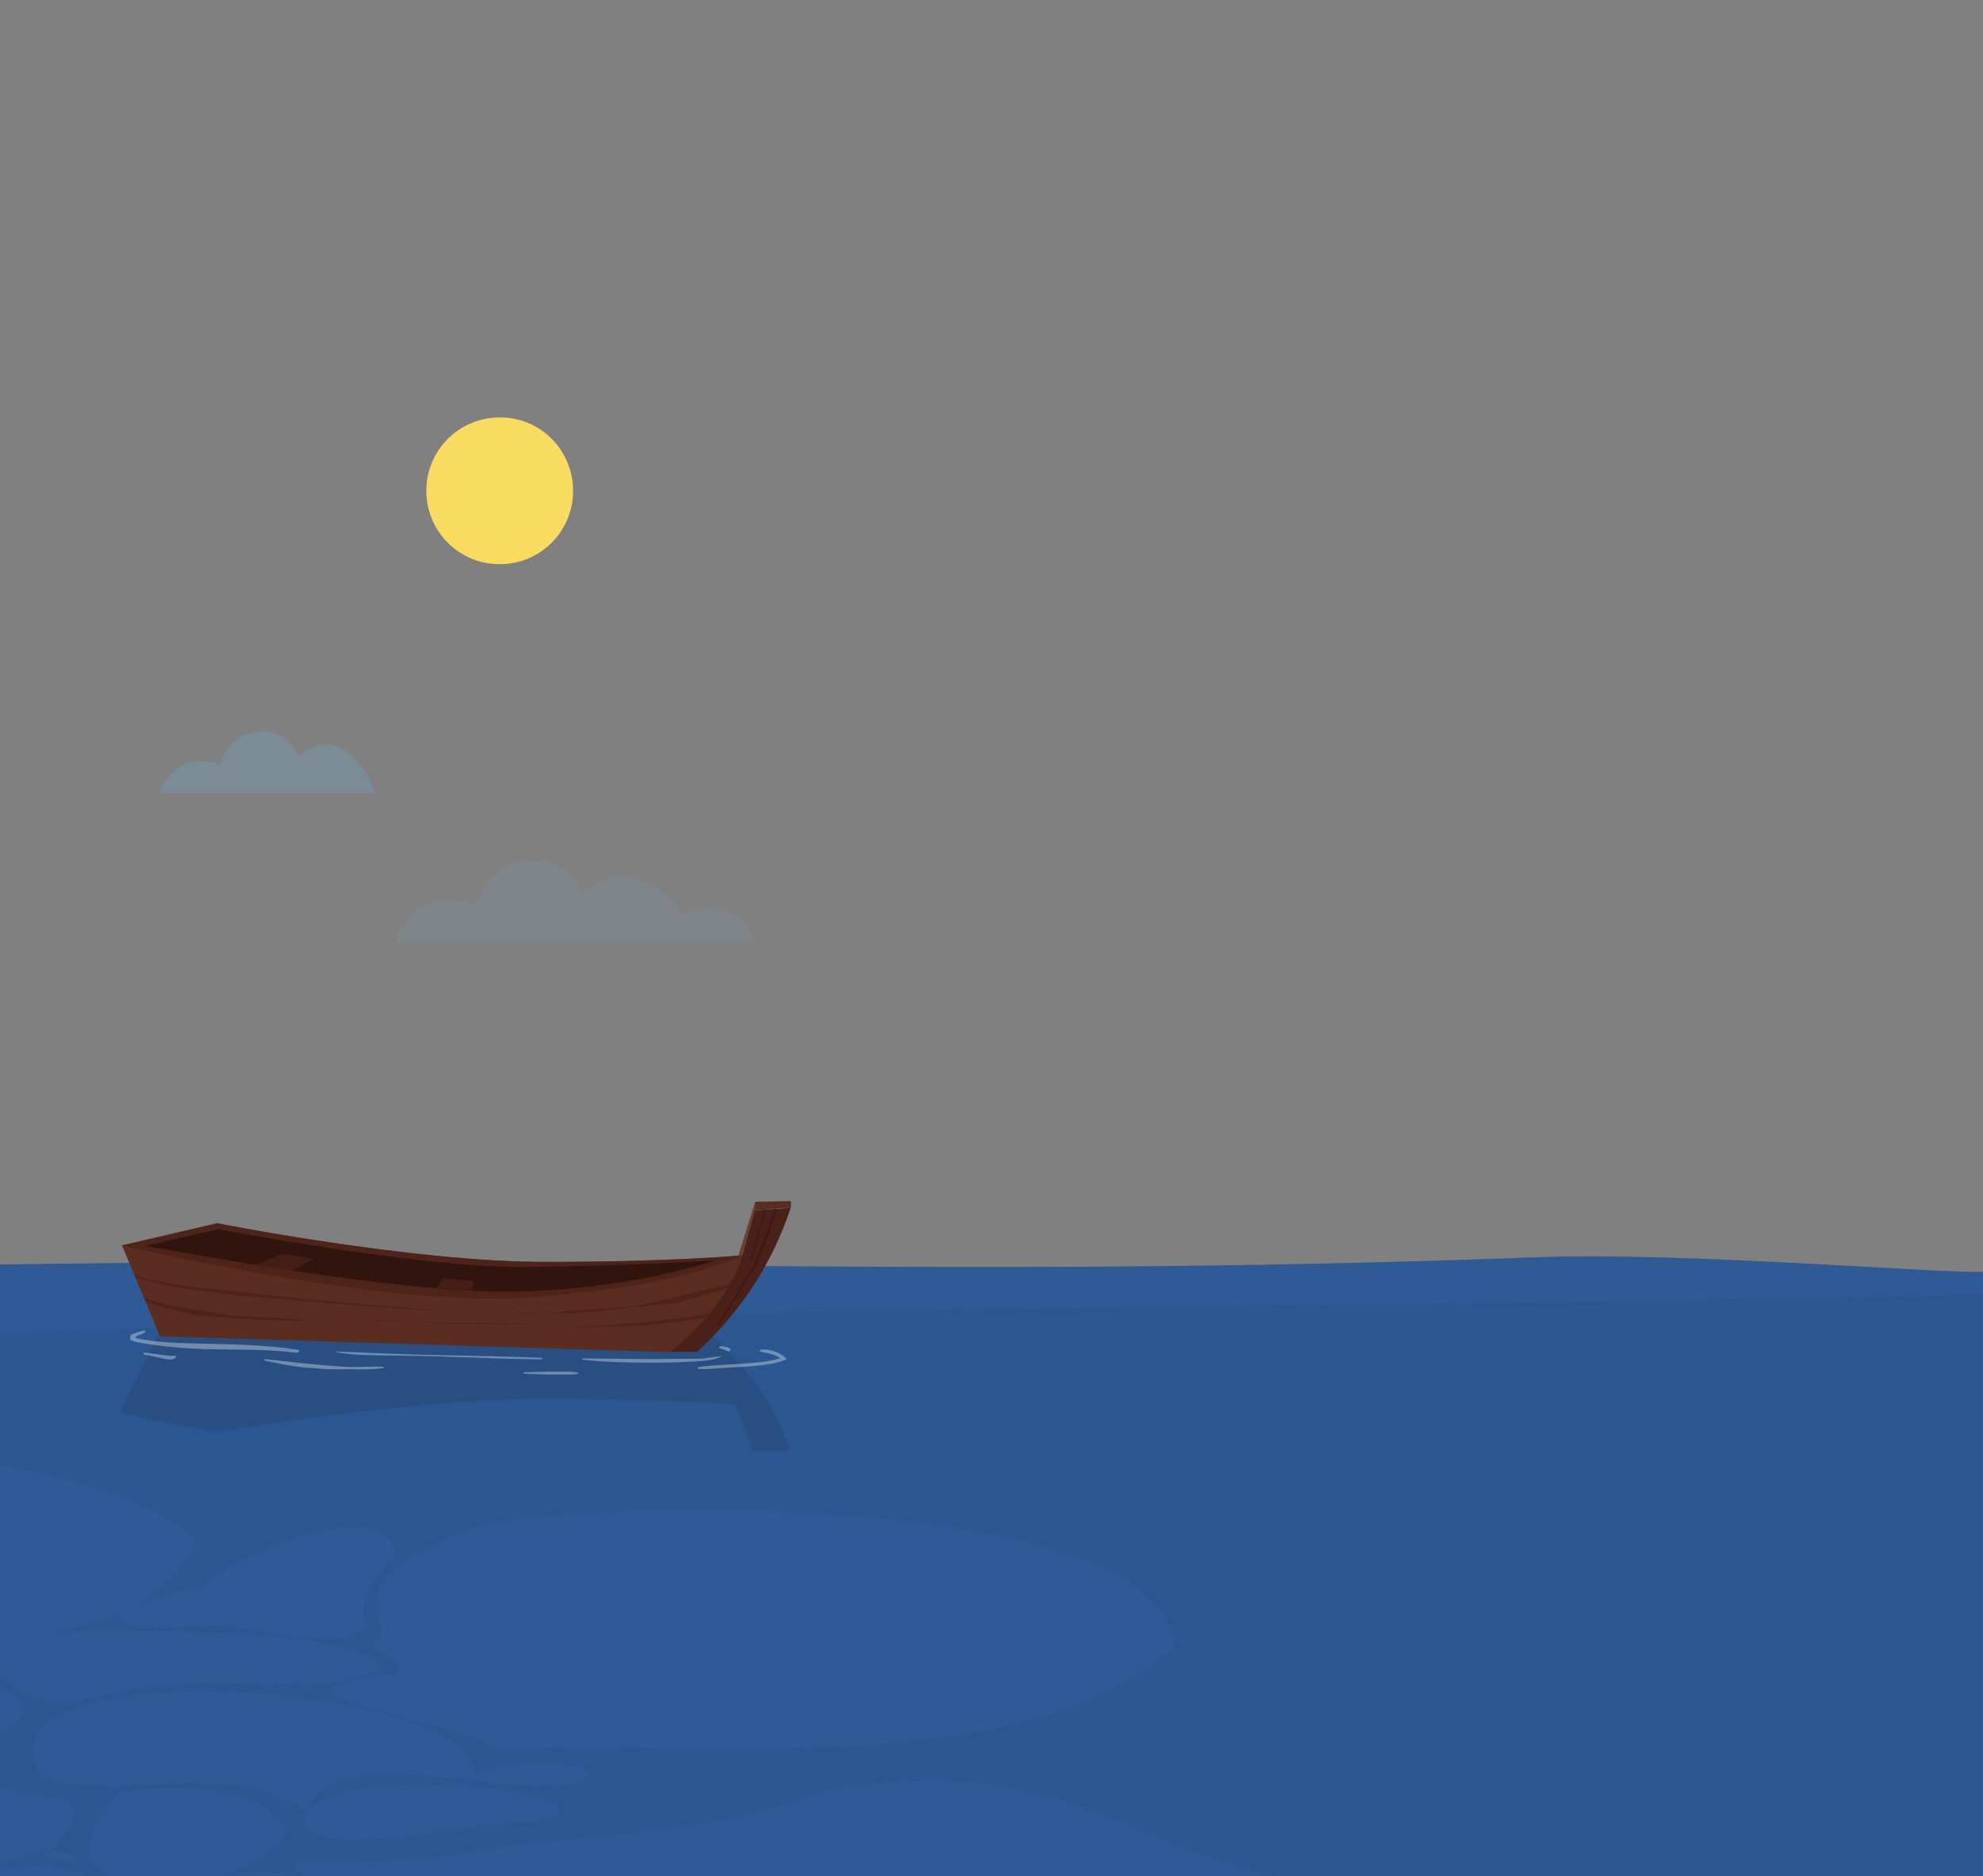 <?xml version="1.0" encoding="utf-8"?>
<!-- Generator: Adobe Illustrator 23.0.1, SVG Export Plug-In . SVG Version: 6.00 Build 0)  -->
<svg version="1.1" id="Layer_1" xmlns="http://www.w3.org/2000/svg" xmlns:xlink="http://www.w3.org/1999/xlink" x="0px" y="0px"
	 viewBox="0 0 600 567.7" enable-background="new 0 0 600 567.7" xml:space="preserve">
<rect x="0" y="0" width="600" height="567.7" fill="#808080" stroke="none"/>
<g>
	<defs>
		<rect id="SVGID_1_" width="600" height="653"/>
	</defs>
	<clipPath id="SVGID_2_">
		<use xlink:href="#SVGID_1_"  overflow="visible"/>
	</clipPath>
	<g clip-path="url(#SVGID_2_)">
		<defs>
			<rect id="SVGID_3_" width="600" height="653"/>
		</defs>
		<clipPath id="SVGID_4_">
			<use xlink:href="#SVGID_3_"  overflow="visible"/>
		</clipPath>
		<path clip-path="url(#SVGID_4_)" fill="#2E5A96" d="M464.5,380.4c-178.3,6.7-308.6-0.5-464.5,2.2v25.6v35.2v51.6v1v11.9v3.3v13
			v16.9v22.5v2.5v22.8v8.9V653h600v-26.1V406.5v-21.7C586.8,385.3,508.6,378.7,464.5,380.4"/>
		<g opacity="5.000310e-02" clip-path="url(#SVGID_4_)">
			<g>
				<defs>
					<rect id="SVGID_5_" y="391.6" width="600" height="235.3"/>
				</defs>
				<clipPath id="SVGID_6_">
					<use xlink:href="#SVGID_5_"  overflow="visible"/>
				</clipPath>
				<path clip-path="url(#SVGID_6_)" d="M0,403.1v40.2c27.8,4.9,50.2,12.6,59.4,22.9c-7.3,16.2-23.8,24.2-44.3,27.8
					c41.2-1.7,96.6,0.6,100.2,10.5c-16.5,9.2-43.7,2.6-63,5.6c-15.7-1-32.7,10.3-47.1,0.8c-1.5-1.2-3.3-2.2-5.1-3.2v3.3
					c8.4,3.3,10.6,7.7,0,13v16.9c6.9,1.4,13.7,2.8,20.2,3.8c6.2,4.8-1.7,10.8-4.4,14.7c-5.5-0.1-10.7,4-15.8,4v2.5
					c3.6-0.6,7.5-1.2,11.6-1.7c-4.9-2.3,60.7,13.4,47.9,17.7c-14.1,5.8-38.4,7.6-59.6,6.8v8.9c50.7,1.3,72.5-7.2,110.9-17.9
					c-12,3.3-2.6-0.9,1.5-3.8c-5.8-2.6-21.3-6-23.2-11.9c-1.1-1.4,38.1-0.4,42.7-2c29.7-6.4,88.8-6.7,116.4-19.9
					c81.3-16.1,96.9,28.5,177.4,30.9c17,0.5,36.8-8.1,52.4-1.2c7.2,5.9,55,5,30,18.8c-4.6,3.5,2.9,3.8,9.8,1.4
					c26.9-15.6,46,17.9,68,32.8c4.8,0.7,9.6,1.4,14.3,2V391.6c-185.8,4.4-368.8,3.4-577.2,11C15.9,402.8,8.3,403,0,403.1
					 M19.7,563.1c-2,0.1-10.6-1.5-4.5-2.7C17.6,559,27.7,562.5,19.7,563.1 M89.1,567.5c33.6,15.7-25.7,13.6-35.4,5.9
					c1.4-1.5,3.8-2.9,6.8-3.9c-13.5,3-27.9,1.5-33.9-8.1c0.3-7.7,4.3-14.2,9.4-19c15.8-2.7,43-3.1,51.4,11.7
					c-3.7,5.8-11.8,10.8-21,13.8C74,566.3,83.1,566,89.1,567.5 M160.1,551.6c-14.5-1.3-64.5,12.2-68.1-0.6
					C93.8,529.9,201.2,544,160.1,551.6 M174.8,539.4c-20.1,5.1-75.6-13.7-82.1,8.6c-25.2-16.5-53.1-2.6-79.9-10.3
					c-26.4-39.4,132.6-29.4,131.2-0.1C146,532.7,189.7,531.7,174.8,539.4 M355.4,498.3c-46.4,41.8-143.7,27.5-204.1,31.1
					c-15.1-9.7-84.2-17.8-31.7-22.9c0-0.3,2.3-1.3,0.6-2.3c0.8-3.5-9.8-3.9-6.2-7.6c2-1.7,1.7-2.8,1.3-4.9
					c-8.7-15.6,18.4-26.3,30.5-30.3C182.5,453.2,352.3,451.1,355.4,498.3 M62.5,479.3c9-9.6,54.4-27.9,57.2-8.8
					c-5.5,6-12.4,12.7-8.7,21c-6,9.9-36.5-0.6-48.4,0.3c-41.5,2.9-28.9-7,2.5-12.2C61,480,62.1,479.6,62.5,479.3"/>
			</g>
		</g>
	</g>
	<g clip-path="url(#SVGID_2_)">
		<defs>
			<rect id="SVGID_7_" width="600" height="653"/>
		</defs>
		<clipPath id="SVGID_8_">
			<use xlink:href="#SVGID_7_"  overflow="visible"/>
		</clipPath>
		<g opacity="0.2" clip-path="url(#SVGID_8_)">
			<g>
				<defs>
					<rect id="SVGID_9_" x="48.4" y="221.3" width="65" height="18.6"/>
				</defs>
				<clipPath id="SVGID_10_">
					<use xlink:href="#SVGID_9_"  overflow="visible"/>
				</clipPath>
				<path clip-path="url(#SVGID_10_)" fill="#6DC0F2" d="M113.4,239.9c-0.9-4.4-10.3-22.1-23.1-11.1c-2.7-5.2-5.9-7.6-11.5-7.5
					c-5.4,0.1-10.2,3.3-12.3,10.2c-1.5-1-13.5-4.6-18.1,8.4H113.4z"/>
			</g>
		</g>
		<g opacity="0.1" clip-path="url(#SVGID_8_)">
			<g>
				<defs>
					<rect id="SVGID_11_" x="119.8" y="260.3" width="108.6" height="25"/>
				</defs>
				<clipPath id="SVGID_12_">
					<use xlink:href="#SVGID_11_"  overflow="visible"/>
				</clipPath>
				<path clip-path="url(#SVGID_12_)" fill="#6DC0F2" d="M228.4,285.3c-4.7-15.4-22.2-8.8-22.2-8.8s-13-20.1-30.1-6.2
					c-3.6-7-8-10.3-15.5-10.1c-7.2,0.2-13.7,4.4-16.6,13.7c-2-1.3-18.1-6.2-24.3,11.3h84H228.4z"/>
			</g>
		</g>
		<path clip-path="url(#SVGID_8_)" fill="#F9DC5F" d="M173.4,148.5c0,12.3-9.9,22.2-22.2,22.2c-12.3,0-22.2-9.9-22.2-22.2
			c0-12.3,9.9-22.2,22.2-22.2C163.5,126.2,173.4,136.2,173.4,148.5"/>
		<g opacity="8.999630e-02" clip-path="url(#SVGID_8_)">
			<g>
				<defs>
					<rect id="SVGID_13_" x="36.4" y="400" width="202.3" height="39.1"/>
				</defs>
				<clipPath id="SVGID_14_">
					<use xlink:href="#SVGID_13_"  overflow="visible"/>
				</clipPath>
				<path clip-path="url(#SVGID_14_)" d="M238.7,437.5c-5.4-14-14.5-26.7-28.4-37.5h-8.2l-154.4,4.1l-4.3,9l-0.4,0.7l-2.7,5.5
					l-0.2,0.4l-3.8,7.8l28.8,5.8c0,0,58.9-10.1,98.9-10.1c34.3,0,53.8,1.3,58.7,1.7l5.1,14l10.9,0.1L238.7,437.5L238.7,437.5z
					 M230.7,436.9l0.3,0l0.1,0l-1.1-0.1L230.7,436.9z"/>
			</g>
		</g>
		<path clip-path="url(#SVGID_8_)" fill="#492118" d="M239.3,365.3c-5.4,16.3-14.5,31-28.4,43.7h-8.2l21.9-29.2l3.8-13.6l2.8-0.2
			l0.3,0l2.9-0.2l0.5,0L239.3,365.3z"/>
		<path clip-path="url(#SVGID_8_)" fill="#5B2D20" d="M224.6,379.8c-0.8,3-2.1,5.9-3.8,8.8c-0.2,0.4-0.5,0.8-0.7,1.3
			c-1.6,2.6-3.5,5.1-5.6,7.7c-0.3,0.4-0.7,0.8-1,1.2c-3.1,3.5-6.7,6.9-10.7,10.3l-154.4-4.8L44,393.7l-0.4-0.9l-2.7-6.4l-0.2-0.5
			l-3.8-9.1l28.8-6.7c0,0,58.9,11.7,98.9,11.7C204.7,381.8,224.6,379.8,224.6,379.8"/>
		<g opacity="0.75" clip-path="url(#SVGID_8_)">
			<g>
				<defs>
					<rect id="SVGID_15_" x="37" y="370.1" width="187.6" height="22.8"/>
				</defs>
				<clipPath id="SVGID_16_">
					<use xlink:href="#SVGID_15_"  overflow="visible"/>
				</clipPath>
				<path clip-path="url(#SVGID_16_)" fill="#492118" d="M224.6,379.8c0,0-18.1,9.8-65.4,12.8C114.3,395.5,37,376.8,37,376.8
					l28.8-6.7c0,0,58.9,11.7,98.9,11.7C204.7,381.8,224.6,379.8,224.6,379.8"/>
			</g>
		</g>
		<g opacity="0.75" clip-path="url(#SVGID_8_)">
			<g>
				<defs>
					<rect id="SVGID_17_" x="44.1" y="371.9" width="172.5" height="18.9"/>
				</defs>
				<clipPath id="SVGID_18_">
					<use xlink:href="#SVGID_17_"  overflow="visible"/>
				</clipPath>
				<path clip-path="url(#SVGID_18_)" fill="#280F0B" d="M66,371.9l-21.9,5c0,0,71.9,13.9,108.4,13.9s64.1-9.5,64.1-9.5
					s-29.8,2-60.2,2S66,371.9,66,371.9"/>
			</g>
		</g>
		<g opacity="0.75" clip-path="url(#SVGID_8_)">
			<g>
				<defs>
					<rect id="SVGID_19_" x="77.2" y="379.4" width="17.7" height="5"/>
				</defs>
				<clipPath id="SVGID_20_">
					<use xlink:href="#SVGID_19_"  overflow="visible"/>
				</clipPath>
				<polygon clip-path="url(#SVGID_20_)" fill="#492118" points="85.4,379.4 77.2,382.7 88.5,384.4 94.8,380.9 				"/>
			</g>
		</g>
		<g opacity="0.75" clip-path="url(#SVGID_8_)">
			<g>
				<defs>
					<rect id="SVGID_21_" x="131.9" y="386.8" width="11.6" height="3.7"/>
				</defs>
				<clipPath id="SVGID_22_">
					<use xlink:href="#SVGID_21_"  overflow="visible"/>
				</clipPath>
				<polygon clip-path="url(#SVGID_22_)" fill="#492118" points="134,386.8 143.5,387.6 142.8,390.5 131.9,389.8 				"/>
			</g>
		</g>
		<polygon clip-path="url(#SVGID_8_)" fill="#5B2D20" points="228.5,366.2 228.5,363.6 239.3,363.4 239.3,365.3 		"/>
		<g opacity="0.75" clip-path="url(#SVGID_8_)">
			<g>
				<defs>
					<rect id="SVGID_23_" x="223.4" y="363.6" width="5.1" height="16.8"/>
				</defs>
				<clipPath id="SVGID_24_">
					<use xlink:href="#SVGID_23_"  overflow="visible"/>
				</clipPath>
				<polygon clip-path="url(#SVGID_24_)" fill="#5B2D20" points="228.5,363.6 223.4,379.9 223.4,380.4 224.6,379.8 228.5,366.2 				
					"/>
			</g>
		</g>
		<g opacity="0.75" clip-path="url(#SVGID_8_)">
			<g>
				<defs>
					<rect id="SVGID_25_" x="40.8" y="385.9" width="90.1" height="10.6"/>
				</defs>
				<clipPath id="SVGID_26_">
					<use xlink:href="#SVGID_25_"  overflow="visible"/>
				</clipPath>
				<polygon clip-path="url(#SVGID_26_)" fill="#492118" points="130.8,396.3 130.8,396.5 119.9,395.9 109.3,395.1 71.7,392 
					54.1,389.7 45.6,387.7 41,386.4 40.8,385.9 46.6,387.4 56.5,389.1 93.3,393.1 112,394.8 121.2,395.5 				"/>
			</g>
		</g>
		<g opacity="0.75" clip-path="url(#SVGID_8_)">
			<g>
				<defs>
					<rect id="SVGID_27_" x="141.2" y="396.6" width="7.9" height="0.3"/>
				</defs>
				<clipPath id="SVGID_28_">
					<use xlink:href="#SVGID_27_"  overflow="visible"/>
				</clipPath>
				<polygon clip-path="url(#SVGID_28_)" fill="#492118" points="141.3,396.6 149.2,397 141.2,396.9 				"/>
			</g>
		</g>
		<g opacity="0.75" clip-path="url(#SVGID_8_)">
			<g>
				<defs>
					<rect id="SVGID_29_" x="149.2" y="397" width="14.7" height="0.5"/>
				</defs>
				<clipPath id="SVGID_30_">
					<use xlink:href="#SVGID_29_"  overflow="visible"/>
				</clipPath>
				<polygon clip-path="url(#SVGID_30_)" fill="#492118" points="149.2,397 163.9,397.2 160,397.4 				"/>
			</g>
		</g>
		<g opacity="0.75" clip-path="url(#SVGID_8_)">
			<g>
				<defs>
					<rect id="SVGID_31_" x="163.9" y="388.5" width="57" height="8.8"/>
				</defs>
				<clipPath id="SVGID_32_">
					<use xlink:href="#SVGID_31_"  overflow="visible"/>
				</clipPath>
				<path clip-path="url(#SVGID_32_)" fill="#492118" d="M220.9,388.5c-0.2,0.4-0.5,0.8-0.7,1.3l-14.8,4.3l-31.2,3.3l-10.3-0.2
					l28-1.9L220.9,388.5z"/>
			</g>
		</g>
		<g opacity="0.75" clip-path="url(#SVGID_8_)">
			<g>
				<defs>
					<rect id="SVGID_33_" x="43.7" y="392.8" width="47.9" height="6.9"/>
				</defs>
				<clipPath id="SVGID_34_">
					<use xlink:href="#SVGID_33_"  overflow="visible"/>
				</clipPath>
				<polygon clip-path="url(#SVGID_34_)" fill="#492118" points="91.6,399.2 91.6,399.7 79.7,399.4 69.1,398.8 59.1,398 49,395.5 
					44,393.7 43.7,392.8 50.9,394.8 60.8,396.5 71.2,398.1 				"/>
			</g>
		</g>
		<g opacity="0.75" clip-path="url(#SVGID_8_)">
			<g>
				<defs>
					<rect id="SVGID_35_" x="112.7" y="399.3" width="46.7" height="1.4"/>
				</defs>
				<clipPath id="SVGID_36_">
					<use xlink:href="#SVGID_35_"  overflow="visible"/>
				</clipPath>
				<polygon clip-path="url(#SVGID_36_)" fill="#492118" points="159.5,400.5 147.6,400.3 135.9,400.3 124.3,400 112.8,399.3 
					112.7,399.6 135.7,400.5 147.6,400.6 159.5,400.7 				"/>
			</g>
		</g>
		<g opacity="0.75" clip-path="url(#SVGID_8_)">
			<g>
				<defs>
					<rect id="SVGID_37_" x="172.9" y="397.5" width="41.6" height="4.2"/>
				</defs>
				<clipPath id="SVGID_38_">
					<use xlink:href="#SVGID_37_"  overflow="visible"/>
				</clipPath>
				<path clip-path="url(#SVGID_38_)" fill="#492118" d="M214.5,397.5c-0.3,0.4-0.7,0.8-1,1.2l-1.3,0.2l-5.6,0.8l-10.9,1.3
					l-22.9,0.7v-0.2l11.5-0.6l11.2-0.9l11.7-1.4l5.6-0.9L214.5,397.5z"/>
			</g>
		</g>
		<g opacity="0.75" clip-path="url(#SVGID_8_)">
			<g>
				<defs>
					<rect id="SVGID_39_" x="217.2" y="365.6" width="17.8" height="35.2"/>
				</defs>
				<clipPath id="SVGID_40_">
					<use xlink:href="#SVGID_39_"  overflow="visible"/>
				</clipPath>
				<polygon clip-path="url(#SVGID_40_)" fill="#381710" points="235,365.6 232.5,373.8 228.8,382.8 217.7,400.8 217.2,400.6 
					228.2,382.7 231.9,373 234.5,365.7 				"/>
			</g>
		</g>
		<g opacity="0.75" clip-path="url(#SVGID_8_)">
			<g>
				<defs>
					<rect id="SVGID_41_" x="227.2" y="365.9" width="4.4" height="15.2"/>
				</defs>
				<clipPath id="SVGID_42_">
					<use xlink:href="#SVGID_41_"  overflow="visible"/>
				</clipPath>
				<polygon clip-path="url(#SVGID_42_)" fill="#381710" points="231.6,365.9 227.6,381.2 227.2,381 231.3,366 				"/>
			</g>
		</g>
		<g opacity="0.34" clip-path="url(#SVGID_8_)">
			<g>
				<defs>
					<rect id="SVGID_43_" x="39.4" y="402.6" width="198.5" height="13.4"/>
				</defs>
				<clipPath id="SVGID_44_">
					<use xlink:href="#SVGID_43_"  overflow="visible"/>
				</clipPath>
				<path clip-path="url(#SVGID_44_)" fill="#FFFFFF" d="M90.1,408.4c-8.7-1.4-17.6-1.6-26.5-1.8c-4.4-0.1-8.9-0.2-13.3-0.5
					c-2.3-0.2-4.6-0.4-6.9-0.8c-0.5-0.1-1.1-0.2-1.6-0.3c-0.7-0.2-1.1-0.2-0.5-0.7c0.7-0.5,1.9-0.6,2.6-1.2c0.2-0.2,0.1-0.6-0.3-0.5
					c-1,0.1-1.9,0.4-2.8,0.8c-0.7,0.2-1.5,0.5-1.6,1.1c-0.2,1.3,2.3,1.6,3.5,1.8c5,0.9,10.1,1.4,15.2,1.7
					c10.5,0.6,21.2-0.1,31.7,1.3C90.5,409.3,90.9,408.5,90.1,408.4"/>
				<path clip-path="url(#SVGID_44_)" fill="#FFFFFF" d="M163.7,410.8c-10.4-0.4-20.8-0.6-31.2-0.8c-10.2-0.2-20.4-0.7-30.6-1.1
					c-0.2,0-0.2,0.2,0,0.2c4.8,1,9.9,0.9,14.8,1c5.2,0.1,10.4,0.1,15.6,0.3c10.5,0.3,21,0.8,31.5,0.9
					C164.1,411.3,164.1,410.8,163.7,410.8"/>
				<path clip-path="url(#SVGID_44_)" fill="#FFFFFF" d="M218.1,410.3c-1.7,0.2-3.4,0.5-5.2,0.7c-1.6,0.1-3.3,0.1-4.9,0.1
					c-3.5,0-7,0.1-10.5,0.1c-7,0-14-0.2-21.1-0.2c-0.3,0-0.4,0.3-0.1,0.4c7.2,0.8,14.5,0.9,21.7,0.9c3.6,0,7.2-0.1,10.8-0.3
					c3-0.2,6.7-0.2,9.3-1.5C218.3,410.4,218.2,410.3,218.1,410.3"/>
				<path clip-path="url(#SVGID_44_)" fill="#FFFFFF" d="M221,408.2c-0.2-0.2-0.3-0.3-0.6-0.4c-0.1-0.1-0.2-0.2-0.4-0.2
					c-0.1-0.1-0.3-0.1-0.5-0.1c-0.3-0.1-0.5-0.1-0.8-0.2c-0.2,0-0.5,0-0.7,0c-0.2,0-0.4,0.1-0.4,0.3c0,0.2,0.1,0.3,0.3,0.4
					c0,0,0,0,0,0c0,0,0,0,0,0c0,0,0.1,0,0.1,0c0.1,0,0.2,0.1,0.3,0.1c0.2,0.1,0.4,0.1,0.6,0.2c0.1,0,0.2,0.1,0.3,0.1
					c0.1,0,0.2,0.1,0.3,0.1c0.2,0.1,0.4,0.2,0.6,0.3c0.2,0.1,0.6,0.1,0.7-0.1c0.1-0.1,0.1-0.1,0.2-0.2
					C221.1,408.5,221.1,408.3,221,408.2"/>
				<path clip-path="url(#SVGID_44_)" fill="#FFFFFF" d="M53.1,410.2c-0.3,0-0.6,0-0.9,0c-0.3,0-0.6,0-1,0c-0.8-0.1-1.5-0.2-2.3-0.3
					c-1.7-0.3-3.4-0.4-5.1-0.6c-0.4-0.1-0.6,0.4-0.2,0.5c1.8,0.4,3.7,0.8,5.5,1.2c1.2,0.2,3.5,0.8,4.1-0.4
					C53.4,410.3,53.3,410.2,53.1,410.2"/>
				<path clip-path="url(#SVGID_44_)" fill="#FFFFFF" d="M115.9,413.5c-2.9-0.1-5.7,0.1-8.6,0.1c-3,0-5.9-0.3-8.9-0.5
					c-6-0.5-12-1.2-18-1.9c-0.4-0.1-0.6,0.4-0.2,0.5c3,0.6,6,1.3,9.1,1.7c2.9,0.4,5.9,0.6,8.8,0.8c3.1,0.2,6.1,0,9.2,0.1
					c2.9,0,5.8,0.1,8.7-0.4C116.3,413.8,116.2,413.5,115.9,413.5"/>
				<path clip-path="url(#SVGID_44_)" fill="#FFFFFF" d="M174.8,415.3c-1.3-0.3-2.6-0.3-3.9-0.3c-1.4,0-2.7,0-4.1,0
					c-2.7,0-5.5,0.1-8.2,0.2c-0.3,0-0.3,0.4,0,0.4c2.7,0.1,5.5,0.3,8.2,0.3c1.4,0,2.7,0,4.1,0c1.3,0,2.6,0,3.9-0.2
					C175.1,415.7,175.1,415.4,174.8,415.3"/>
				<path clip-path="url(#SVGID_44_)" fill="#FFFFFF" d="M237.7,410.8c-1-0.8-2.2-1.6-3.6-2c-1.1-0.3-3-0.8-4.1-0.3
					c-0.2,0.1-0.2,0.3,0,0.4c0.4,0.2,0.8,0.2,1.3,0.3c0.7,0.1,1.4,0.3,2.1,0.5c1,0.3,1.9,0.7,2.7,1.2c-3.6,1.2-7.7,1.4-11.6,1.7
					c-2.2,0.1-4.3,0.3-6.5,0.4c-2.2,0.2-4.4,0.2-6.6,0.6c-0.4,0.1-0.3,0.6,0.1,0.6c2.3,0.1,4.7-0.1,7-0.3c2.4-0.1,4.8-0.3,7.1-0.4
					c4.1-0.3,8.1-0.6,11.9-2C238,411.4,238,411,237.7,410.8"/>
			</g>
		</g>
	</g>
</g>
</svg>
